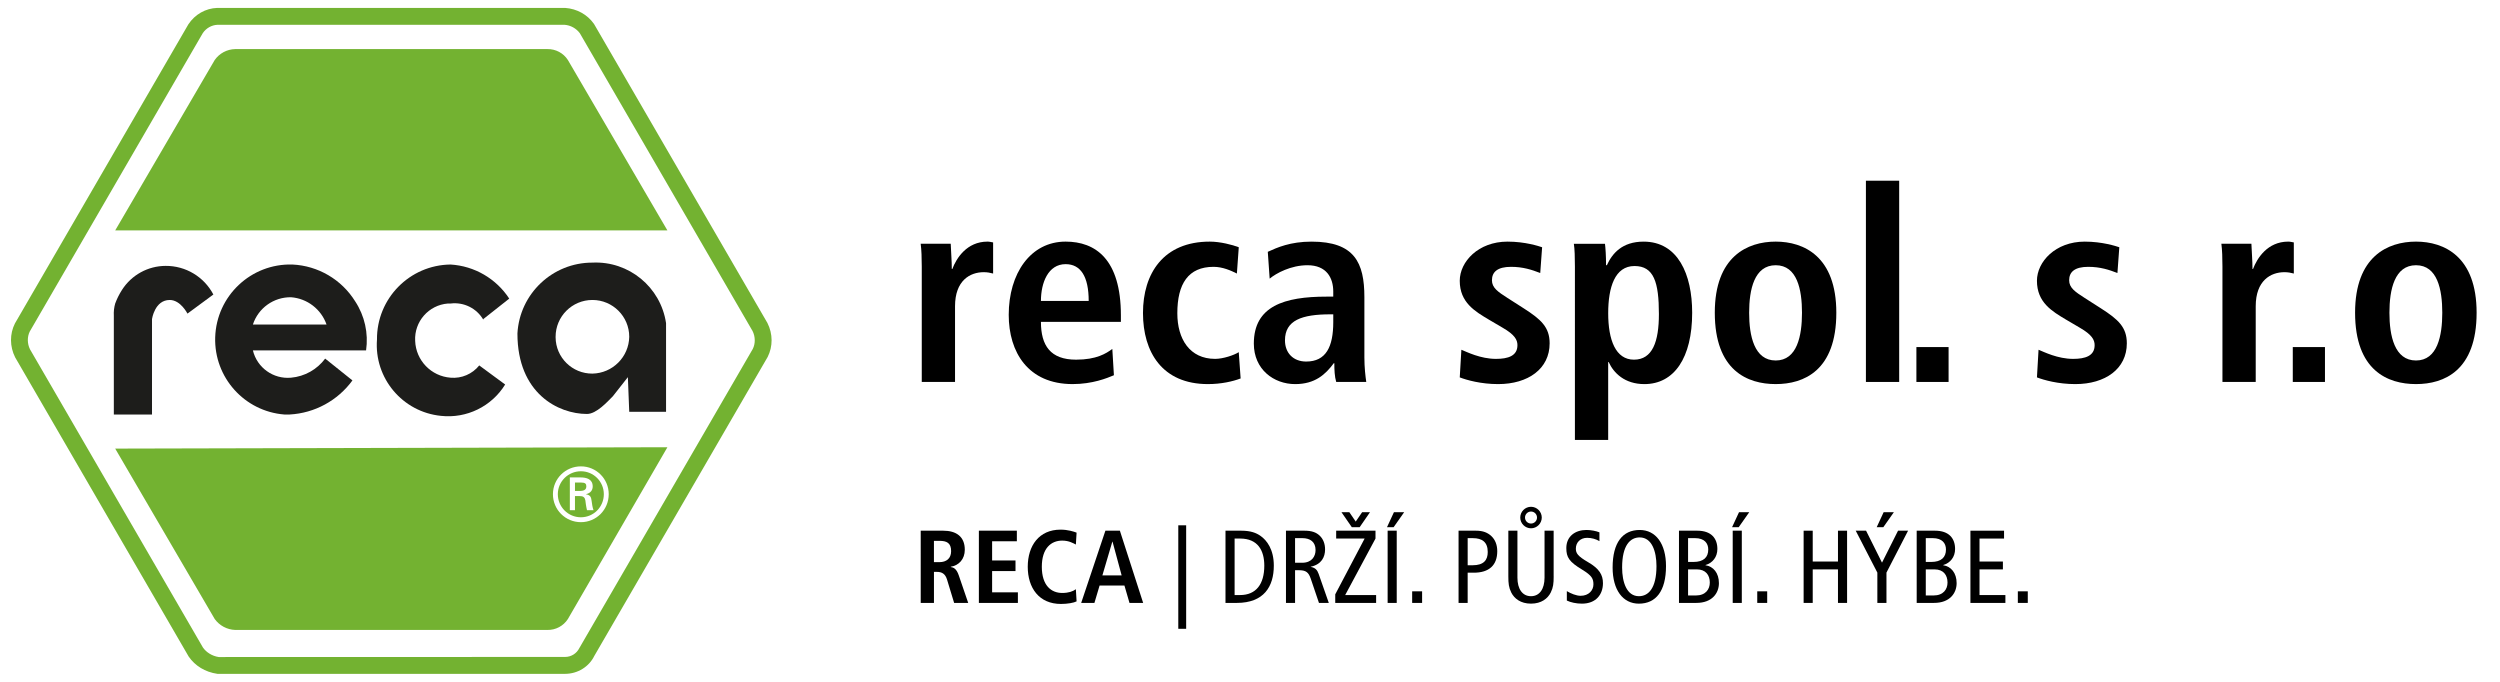<?xml version="1.0" encoding="UTF-8"?> <!-- Generator: Adobe Illustrator 25.2.2, SVG Export Plug-In . SVG Version: 6.00 Build 0) --> <svg xmlns="http://www.w3.org/2000/svg" xmlns:xlink="http://www.w3.org/1999/xlink" version="1.1" id="Ebene_1" x="0px" y="0px" width="183.35px" height="50px" viewBox="0 0 183.35 50" xml:space="preserve"> <g> <path d="M67.602,19.55c0-0.63-0.02-1.22-0.079-1.673h2.203c0.02,0.61,0.079,1.24,0.079,1.85h0.039 c0.295-0.787,1.062-2.007,2.578-2.007c0.157,0,0.275,0.039,0.413,0.059v2.282c-0.216-0.059-0.433-0.099-0.688-0.099 c-1.004,0-2.105,0.61-2.105,2.499v5.55h-2.44V19.55z"></path> <path d="M81.694,27.52c-0.511,0.216-1.574,0.649-3.03,0.649c-3.267,0-4.684-2.341-4.684-5.077c0-3.03,1.593-5.372,4.172-5.372 c2.184,0,4.054,1.279,4.054,5.411v0.473h-5.864c0,1.732,0.689,2.774,2.578,2.774c1.496,0,2.204-0.453,2.657-0.787L81.694,27.52z M79.845,22.069c0-1.791-0.59-2.696-1.692-2.696c-1.279,0-1.811,1.358-1.811,2.696H79.845z"></path> <path d="M90.988,27.756c-0.57,0.216-1.416,0.413-2.4,0.413c-3.346,0-4.762-2.341-4.762-5.215c0-2.892,1.495-5.234,4.9-5.234 c0.768,0,1.673,0.236,2.125,0.413l-0.138,1.928c-0.433-0.216-1.042-0.492-1.711-0.492c-1.85,0-2.657,1.239-2.657,3.404 c0,1.889,0.905,3.346,2.774,3.346c0.59,0,1.397-0.276,1.731-0.492L90.988,27.756z"></path> <path d="M92.98,18.468c0.688-0.315,1.653-0.747,3.207-0.747c3.149,0,3.877,1.535,3.877,4.073v4.428 c0,0.728,0.079,1.397,0.138,1.791h-2.204c-0.118-0.393-0.138-0.885-0.138-1.377h-0.039c-0.61,0.826-1.377,1.534-2.834,1.534 c-1.574,0-3.031-1.082-3.031-2.971c0-2.755,2.243-3.444,5.333-3.444h0.492V21.38c0-1.003-0.492-1.928-1.889-1.928 c-1.22,0-2.303,0.59-2.775,0.984L92.98,18.468z M97.782,23.053h-0.216c-2.086,0-3.326,0.433-3.326,1.909 c0,0.925,0.61,1.554,1.554,1.554c1.456,0,1.988-1.082,1.988-2.892V23.053z"></path> <path d="M107.177,25.65c0.393,0.158,1.397,0.67,2.539,0.67c0.884,0,1.573-0.217,1.573-1.004c0-0.393-0.197-0.768-1.082-1.279 l-1.004-0.59c-1.024-0.61-2.145-1.259-2.145-2.854c0-1.397,1.358-2.873,3.503-2.873c1.298,0,2.303,0.334,2.538,0.413l-0.138,1.889 c-0.61-0.236-1.259-0.453-2.145-0.453c-0.984,0-1.397,0.373-1.397,0.984c0,0.551,0.434,0.846,1.142,1.299l1.2,0.768 c1.259,0.807,1.889,1.377,1.889,2.558c0,1.869-1.575,2.991-3.778,2.991c-1.259,0-2.303-0.295-2.814-0.492L107.177,25.65z"></path> <path d="M115.505,19.61c0-0.728-0.019-1.358-0.079-1.732h2.283c0.038,0.296,0.079,0.886,0.079,1.574h0.059 c0.393-0.865,1.122-1.731,2.695-1.731c2.519,0,3.562,2.4,3.562,5.215c0,3.306-1.319,5.234-3.503,5.234 c-1.456,0-2.262-0.826-2.617-1.614h-0.04v5.707h-2.44V19.61z M119.834,26.378c1.359,0,1.83-1.318,1.83-3.345 c0-2.342-0.373-3.523-1.79-3.523c-1.437,0-1.929,1.554-1.929,3.463C117.945,24.942,118.496,26.378,119.834,26.378z"></path> <path d="M130.23,17.72c2.065,0,4.446,1.082,4.446,5.215c0,4.25-2.381,5.234-4.446,5.234c-2.067,0-4.467-0.984-4.467-5.234 C125.763,18.803,128.163,17.72,130.23,17.72z M130.23,26.438c1.573,0,1.928-1.811,1.928-3.503c0-1.693-0.354-3.483-1.928-3.483 c-1.575,0-1.948,1.791-1.948,3.483C128.281,24.627,128.655,26.438,130.23,26.438z"></path> <path d="M136.846,13.253h2.44v14.759h-2.44V13.253z"></path> <path d="M140.549,25.454h2.36v2.558h-2.36V25.454z"></path> <path d="M149.507,25.65c0.393,0.158,1.397,0.67,2.538,0.67c0.886,0,1.575-0.217,1.575-1.004c0-0.393-0.197-0.768-1.083-1.279 l-1.003-0.59c-1.024-0.61-2.145-1.259-2.145-2.854c0-1.397,1.359-2.873,3.503-2.873c1.299,0,2.303,0.334,2.538,0.413l-0.138,1.889 c-0.609-0.236-1.259-0.453-2.144-0.453c-0.984,0-1.397,0.373-1.397,0.984c0,0.551,0.433,0.846,1.141,1.299l1.2,0.768 c1.259,0.807,1.889,1.377,1.889,2.558c0,1.869-1.573,2.991-3.778,2.991c-1.259,0-2.303-0.295-2.814-0.492L149.507,25.65z"></path> <path d="M162.994,19.55c0-0.63-0.019-1.22-0.079-1.673h2.203c0.021,0.61,0.079,1.24,0.079,1.85h0.04 c0.295-0.787,1.062-2.007,2.578-2.007c0.157,0,0.276,0.039,0.413,0.059v2.282c-0.216-0.059-0.433-0.099-0.689-0.099 c-1.003,0-2.105,0.61-2.105,2.499v5.55h-2.44V19.55z"></path> <path d="M168.153,25.454h2.36v2.558h-2.36V25.454z"></path> <path d="M177.189,17.72c2.065,0,4.446,1.082,4.446,5.215c0,4.25-2.381,5.234-4.446,5.234c-2.067,0-4.467-0.984-4.467-5.234 C172.721,18.803,175.122,17.72,177.189,17.72z M177.189,26.438c1.573,0,1.928-1.811,1.928-3.503c0-1.693-0.354-3.483-1.928-3.483 c-1.575,0-1.948,1.791-1.948,3.483C175.24,24.627,175.614,26.438,177.189,26.438z"></path> </g> <g> <path d="M67.524,38.921h1.655c0.941,0,1.579,0.425,1.579,1.397c0,0.69-0.433,1.153-1.025,1.245v0.023 c0.197,0.03,0.417,0.121,0.584,0.614l0.691,2.019h-1.032l-0.524-1.723c-0.129-0.417-0.379-0.554-0.736-0.554h-0.22v2.277h-0.971 V38.921z M68.89,41.228c0.516,0,0.865-0.265,0.865-0.804c0-0.607-0.319-0.759-0.865-0.759h-0.395v1.563H68.89z"></path> <path d="M71.791,38.921h2.785v0.774h-1.814v1.411h1.715v0.774h-1.715v1.563h1.89v0.774h-2.861V38.921z"></path> <path d="M78.957,44.104c-0.197,0.106-0.668,0.19-1.146,0.19c-1.609,0-2.436-1.177-2.436-2.725c0-1.548,0.827-2.725,2.406-2.725 c0.539,0,0.979,0.144,1.176,0.22l-0.053,0.873c-0.197-0.099-0.508-0.289-1.002-0.289c-0.804,0-1.495,0.546-1.495,1.92 c0,1.374,0.691,1.92,1.495,1.92c0.471,0,0.782-0.114,1.002-0.273L78.957,44.104z"></path> <path d="M82.466,42.943h-1.822l-0.379,1.275h-0.971l1.776-5.297h1.062l1.707,5.297h-1.002L82.466,42.943z M82.261,42.199 l-0.668-2.474h-0.015l-0.729,2.474H82.261z"></path> <path d="M86.416,38.526h0.577v7.59h-0.577V38.526z"></path> <path d="M89.878,38.921h1.154c0.706,0,1.108,0.167,1.411,0.379c0.47,0.326,0.979,0.994,0.979,2.186 c0,1.533-0.729,2.732-2.717,2.732h-0.827V38.921z M90.546,43.641h0.402c1.169,0,1.776-0.797,1.776-2.155 c0-1.108-0.47-1.989-1.776-1.989h-0.402V43.641z"></path> <path d="M94.313,38.921h1.358c0.562,0,0.873,0.137,1.115,0.364c0.273,0.258,0.395,0.622,0.395,1.01 c0,0.562-0.266,1.101-1.047,1.267v0.015c0.319,0.061,0.471,0.213,0.577,0.516l0.743,2.125h-0.721l-0.607-1.791 c-0.152-0.44-0.342-0.607-0.842-0.607H94.98v2.398h-0.667V38.921z M94.98,41.273h0.517c0.713,0,0.986-0.47,0.986-0.933 c0-0.592-0.387-0.873-0.971-0.873H94.98V41.273z"></path> <path d="M97.927,43.588l2.155-4.091h-2.087v-0.577h2.884v0.577l-2.223,4.144h2.269v0.577h-2.998V43.588z M98.382,37.563h0.577 l0.47,0.69l0.471-0.69h0.577l-0.759,1.1h-0.577L98.382,37.563z"></path> <path d="M102.232,37.563h0.751l-0.774,1.1h-0.486L102.232,37.563z M101.769,38.921h0.667v5.297h-0.667V38.921z"></path> <path d="M103.568,43.368h0.729v0.85h-0.729V43.368z"></path> <path d="M106.97,38.921h1.275c0.531,0,0.865,0.144,1.146,0.41c0.266,0.258,0.418,0.63,0.418,1.093c0,1.032-0.599,1.578-1.723,1.578 h-0.448v2.216h-0.667V38.921z M107.638,41.456h0.365c0.812,0,1.108-0.379,1.108-0.971c0-0.729-0.41-1.017-1.093-1.017h-0.379 V41.456z"></path> <path d="M113.946,42.268c0,0.523-0.03,0.812-0.213,1.184c-0.22,0.44-0.683,0.819-1.45,0.819c-0.766,0-1.229-0.379-1.449-0.819 c-0.182-0.372-0.213-0.661-0.213-1.184v-3.347h0.667v3.446c0,0.827,0.365,1.358,0.994,1.358c0.63,0,0.994-0.531,0.994-1.358v-3.446 h0.668V42.268z M112.284,37.168c0.433,0,0.789,0.357,0.789,0.789c0,0.433-0.357,0.789-0.789,0.789s-0.789-0.357-0.789-0.789 C111.495,37.524,111.851,37.168,112.284,37.168z M112.284,38.397c0.243,0,0.441-0.198,0.441-0.441s-0.198-0.44-0.441-0.44 c-0.243,0-0.44,0.197-0.44,0.44S112.041,38.397,112.284,38.397z"></path> <path d="M117.303,39.687c-0.251-0.151-0.577-0.243-0.903-0.243c-0.501,0-0.827,0.342-0.827,0.79c0,0.341,0.137,0.554,0.895,0.994 c0.819,0.471,1.093,0.934,1.093,1.541c0,0.842-0.523,1.502-1.541,1.502c-0.425,0-0.827-0.091-1.108-0.227v-0.691 c0.303,0.182,0.698,0.342,1.009,0.342c0.6,0,0.941-0.402,0.941-0.835c0-0.41-0.106-0.645-0.819-1.078 c-0.956-0.577-1.169-0.903-1.169-1.586c0-0.873,0.667-1.328,1.472-1.328c0.349,0,0.721,0.076,0.957,0.174V39.687z"></path> <path d="M120.257,38.868c1.177,0,1.928,1.009,1.928,2.649c0,1.829-0.737,2.755-1.989,2.755c-1.177,0-1.927-1.009-1.927-2.649 C118.269,39.793,119.005,38.868,120.257,38.868z M120.196,43.725c0.698,0,1.29-0.577,1.29-2.209c0-1.07-0.334-2.102-1.23-2.102 c-0.698,0-1.29,0.577-1.29,2.209C118.966,42.693,119.301,43.725,120.196,43.725z"></path> <path d="M123.136,38.921h1.343c1.025,0,1.473,0.562,1.473,1.343c0,0.577-0.342,1.025-0.873,1.176v0.015 c0.577,0.083,0.986,0.569,0.986,1.313c0,0.736-0.501,1.449-1.654,1.449h-1.275V38.921z M123.803,41.213h0.395 c0.744,0,1.085-0.342,1.085-0.911c0-0.455-0.273-0.835-0.971-0.835h-0.509V41.213z M123.803,43.672h0.57 c0.713,0,1.024-0.448,1.024-0.949c0-0.546-0.303-0.964-0.949-0.964h-0.645V43.672z"></path> <path d="M127.54,37.563h0.751l-0.774,1.1h-0.486L127.54,37.563z M127.077,38.921h0.667v5.297h-0.667V38.921z"></path> <path d="M128.877,43.368h0.729v0.85h-0.729V43.368z"></path> <path d="M132.278,38.921h0.667v2.262h1.852v-2.262h0.668v5.297h-0.668v-2.459h-1.852v2.459h-0.667V38.921z"></path> <path d="M137.684,41.994l-1.586-3.074h0.759l1.169,2.345l1.177-2.345h0.736l-1.586,3.074v2.223h-0.668V41.994z M138.147,37.563 h0.751l-0.774,1.1h-0.486L138.147,37.563z"></path> <path d="M140.57,38.921h1.343c1.025,0,1.473,0.562,1.473,1.343c0,0.577-0.342,1.025-0.873,1.176v0.015 c0.577,0.083,0.986,0.569,0.986,1.313c0,0.736-0.501,1.449-1.654,1.449h-1.275V38.921z M141.237,41.213h0.395 c0.744,0,1.085-0.342,1.085-0.911c0-0.455-0.273-0.835-0.971-0.835h-0.509V41.213z M141.237,43.672h0.569 c0.714,0,1.025-0.448,1.025-0.949c0-0.546-0.303-0.964-0.949-0.964h-0.645V43.672z"></path> <path d="M144.511,38.921h2.466v0.577h-1.799v1.685h1.715v0.577h-1.715v1.882h1.898v0.577h-2.565V38.921z"></path> <path d="M147.988,43.368h0.729v0.85h-0.729V43.368z"></path> </g> <g> <path fill="#73B231" d="M56.284,23.689l-12.7-21.9l-0.032-0.05C43.07,1.066,42.32,0.645,41.448,0.58l-25.522,0 c-0.847,0.031-1.63,0.472-2.114,1.209L1.094,23.722c-0.386,0.769-0.386,1.687,0.018,2.488l12.725,21.941 c0.468,0.679,1.204,1.139,2.111,1.269H41.45c0.921-0.004,1.747-0.52,2.134-1.31l12.718-21.933 C56.687,25.409,56.687,24.491,56.284,23.689z M55.211,25.589l-12.72,21.937c-0.198,0.402-0.599,0.652-1.044,0.654L16.04,48.187 c-0.477-0.071-0.908-0.341-1.156-0.697L2.202,25.622c-0.211-0.421-0.211-0.923-0.018-1.311L14.866,2.44 c0.245-0.373,0.658-0.605,1.082-0.621L41.4,1.818c0.45,0.034,0.859,0.26,1.127,0.621l12.666,21.839 C55.404,24.699,55.404,25.201,55.211,25.589z"></path> <path fill="#73B231" d="M40.148,3.6h-22.9c-0.599,0.013-1.156,0.31-1.5,0.8l-7.3,12.5h40.5l-7.3-12.5 C41.321,3.891,40.753,3.588,40.148,3.6z"></path> <path fill="#73B231" d="M43.001,35.662c0-0.18-0.081-0.272-0.38-0.272h-0.452v0.615h0.397 C42.92,35.994,43.001,35.847,43.001,35.662z"></path> <path fill="#73B231" d="M15.748,45.4c0.35,0.483,0.904,0.778,1.5,0.8h22.9c0.605,0.012,1.173-0.291,1.5-0.8l7.3-12.6l-40.5,0.1 L15.748,45.4z M42.604,34.203c1.131,0,2.04,0.915,2.04,2.041c0,1.137-0.909,2.052-2.04,2.052c-1.138,0-2.052-0.915-2.052-2.052 C40.552,35.118,41.466,34.203,42.604,34.203z"></path> <path fill="#73B231" d="M42.604,37.937c0.93,0,1.681-0.757,1.681-1.693c0-0.926-0.751-1.682-1.681-1.682 c-0.937,0-1.693,0.756-1.693,1.682C40.911,37.18,41.668,37.937,42.604,37.937z M41.792,35.014h0.779 c0.441,0,0.898,0.12,0.898,0.664c0,0.278-0.169,0.496-0.49,0.562v0.01c0.332,0.066,0.37,0.212,0.408,0.474 c0.033,0.228,0.06,0.479,0.142,0.696H43.05c-0.027-0.136-0.066-0.288-0.082-0.43c-0.027-0.207-0.027-0.397-0.136-0.512 c-0.093-0.098-0.218-0.087-0.349-0.098h-0.315v1.04h-0.376V35.014z"></path> <path fill="#1D1D1B" d="M11.148,23.4c0,0,0.2-1.4,1.3-1.4c0.8,0,1.3,1,1.3,1l1.9-1.4c-0.681-1.3-2.032-2.11-3.5-2.1 c-1.297,0.004-2.502,0.667-3.2,1.76c-0.202,0.314-0.37,0.65-0.5,1c-0.084,0.292-0.117,0.596-0.1,0.9v7.24h2.8V23.4z"></path> <path fill="#1D1D1B" d="M32.848,22.26h0.2c0.966-0.12,1.911,0.348,2.4,1.19V23.4l1.9-1.5c-0.958-1.466-2.552-2.393-4.3-2.5 c-3.008,0.033-5.422,2.492-5.4,5.5c-0.215,2.833,1.872,5.32,4.7,5.6c1.879,0.204,3.708-0.691,4.7-2.3l-1.9-1.4 c-0.505,0.632-1.294,0.97-2.1,0.9c-1.428-0.106-2.548-1.269-2.6-2.7C30.373,23.587,31.437,22.372,32.848,22.26z"></path> <path fill="#1D1D1B" d="M26.048,22.1c-0.997-1.601-2.716-2.61-4.6-2.7c-3.042-0.088-5.579,2.307-5.666,5.349 c-0.084,2.932,2.143,5.416,5.066,5.651h0.4c1.831-0.101,3.519-1.019,4.6-2.5l-2-1.6c-0.596,0.801-1.505,1.31-2.5,1.4 c-1.3,0.121-2.493-0.731-2.8-2h8.3C27.031,24.442,26.746,23.161,26.048,22.1z M18.548,23.8c0.394-1.208,1.529-2.019,2.8-2 c1.187,0.092,2.207,0.877,2.6,2H18.548z"></path> <path fill="#1D1D1B" d="M44.948,29.06l1.1-1.4l0.1,2.54h2.7v-6.5c-0.393-2.647-2.727-4.567-5.4-4.44 c-2.924-0.004-5.341,2.28-5.5,5.2c0,4.4,3,5.9,5.1,5.9C43.748,30.36,44.548,29.46,44.948,29.06z M40.748,24.74 C40.748,24.74,40.748,24.74,40.748,24.74V24.7c0-1.491,1.209-2.7,2.7-2.7s2.7,1.209,2.7,2.7c-0.027,1.48-1.22,2.673-2.7,2.7 C41.967,27.411,40.759,26.22,40.748,24.74z"></path> </g> </svg> 